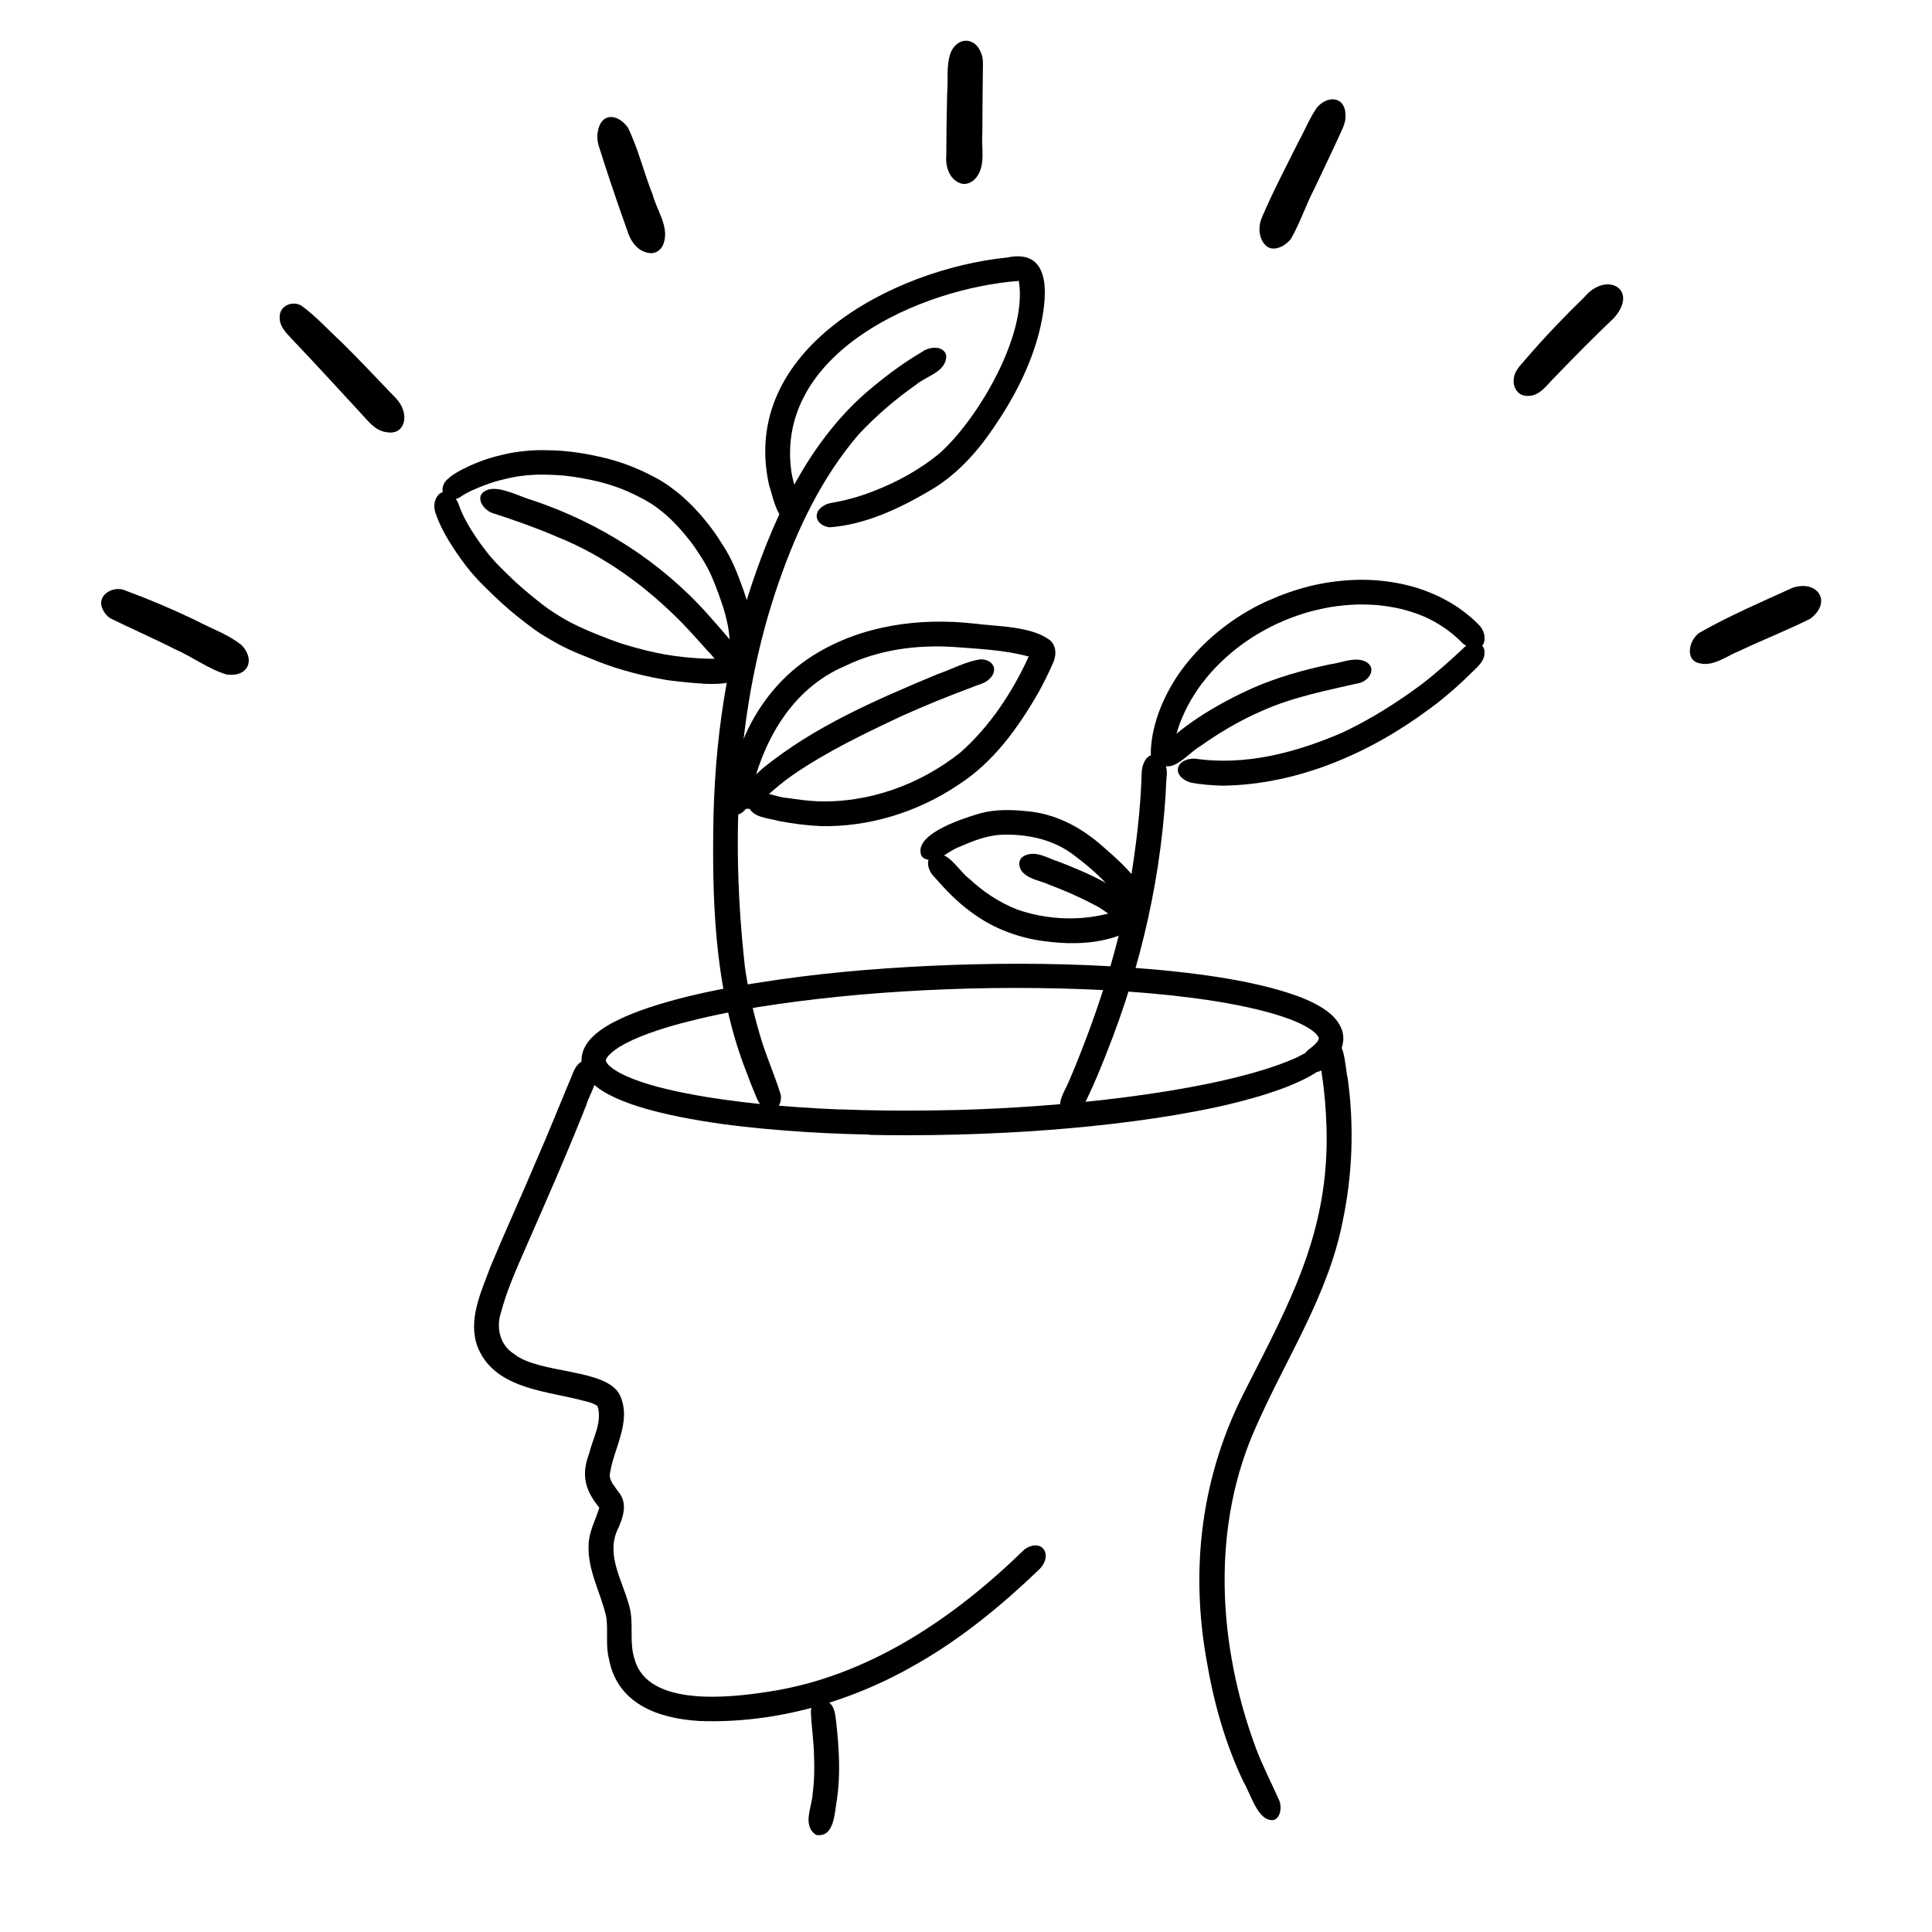 <?xml version="1.0" encoding="UTF-8"?>
<svg xmlns="http://www.w3.org/2000/svg" id="Layer_1" data-name="Layer 1" version="1.1" viewBox="0 0 3000 3000">
  <defs>
    <style>
      .cls-1 {
        fill: #000;
        stroke-width: 0px;
      }
    </style>
  </defs>
  <g>
    <path class="cls-1" d="M1494.2,285.4c-18.9-4.1-26.6-26-24.8-43.5.2-32.1.5-64.1,1.3-96.1,2-21.5-2-44.7,5.9-65.1,11.7-25,39.2-22.6,47.5,3.4,2.9,7.9,2.2,16.3,2.1,24.6-.4,32.5-.7,65.1-.8,97.6-2,22.7,5.7,48.9-8.8,68.5-5,6.9-13.7,12.1-22.4,10.6Z"></path>
    <path class="cls-1" d="M1966.3,382c-12-10.9-13-29.7-7-43.9,16.9-39.8,37.1-78.1,56.4-116.8,9.9-18,17.6-37.4,29.2-54.3,16-18.9,43.4-18.1,44.4,10.8.7,9.6-2.8,18.4-6.9,26.9-13.5,29.9-27.9,59.5-41.9,89.2-13.1,25.1-21.8,52.6-36,77-8.2,10.8-25.9,20.8-38.2,11.2Z"></path>
    <path class="cls-1" d="M2370.7,614.7c-14.4-.1-22.5-14.7-19.9-27.8,1.4-12.2,11.3-20.6,18.6-29.6,28.9-33.6,59.5-65.6,91.2-96.4,34.5-40.7,84.9-11.1,45.4,33-31.3,29.6-61.5,60.4-91.4,91.4-12.6,12.1-24,31-43.9,29.4Z"></path>
    <path class="cls-1" d="M2640.9,1030.3c-26.2-3.6-18.3-37.8-1.1-48.3,46.1-26.1,94.9-47.1,143.1-69,38.5-13.8,63.3,21.4,28,47.8-35.7,17.9-73.2,32.5-109.4,49.7-19.5,7.5-39,23.9-60.6,19.9Z"></path>
    <path class="cls-1" d="M1007.2,392.8c-18.2-2.9-29-19.7-33.7-36.3-9-25-17.7-50.1-26.1-75.4-5.3-16-10.6-32-15.6-48.1-3.3-8.8-5.3-18.2-3.7-27.7,4.7-31.1,30.8-29.4,46.9-7.2,16.2,33.1,24.7,70,38.5,104.3,6.3,24.1,25.5,49.2,17.3,74.5-2.8,10.5-12.7,18.1-23.5,15.8Z"></path>
    <path class="cls-1" d="M598.9,670.9c-16.3-2.6-26.4-16.1-36.9-27.4-14.5-15.8-29.1-31.6-43.6-47.3-21.6-23.6-43.5-46.9-65.6-70.2-8.8-9.4-19.1-19.5-18.5-33.4-.6-17.5,19.2-26.3,33.5-18.1,23,16.6,42.5,38.4,63.4,57.7,23.1,22.8,45.5,46.3,67.9,69.8,9.1,10.5,21.4,19.2,26.1,32.8,7.9,20.5-2.1,41.5-26.4,36Z"></path>
    <path class="cls-1" d="M351.9,1047.4c-28.4-8.5-53-27.5-80.2-39.3-32.9-16.8-66.9-31.4-99.9-47.8-5.7-3.4-10.1-8.9-12.7-15-9.8-21.8,18-37,36.2-28.1,36.8,13.6,73,28.9,108.3,45.9,23.8,12.8,50.8,21.7,71.8,38.9,22.1,23.5,8.8,50.1-23.5,45.3Z"></path>
  </g>
  <g>
    <path class="cls-1" d="M1085.1,2672.3c-63.6-4-126.8-26.8-139.6-96.7-5.5-21.3-.8-43.7-4.2-65.3-8.4-37-29.1-72-27.3-111,.3-20.7,10.8-38.9,16.6-58.2-22.4-27.4-28.4-51-15.6-84.7,5.7-23.7,20.7-48.4,12.8-73.1-8.8-6.3-20.3-7.5-30.6-10.5-56.7-13.6-130.8-19.1-155.6-81.4-15.6-41.6,5.5-85.3,19.9-124.3,23.8-57,49.6-113.2,73.5-170.1,16.7-38,32-76.5,48-114.8,5.5-11,7.7-24.8,18-32.4,8.8-6.8,22.4-4.3,25.8,7.1,5.9,15.5-12,43.5-16.7,59.8-30.1,76.1-63.2,151-96.1,226-13.8,31.5-27.7,63.2-36.4,96.5-7.5,23.4-.8,49.9,20.8,63.3,39.3,31.5,143.3,21.9,164.1,63.7,19.4,41.8-10.6,83.5-15.8,124.8.6,9.9,8.1,17.5,13.4,25.3,15.9,18.3,6.9,41.9-2.1,61.1-16.1,37.8,7.8,76.4,18,112.6,9.5,28.3,0,58.9,9.6,87,20.7,74.3,149.2,59,208.1,49.8,154.2-23.3,287.8-114.1,397.3-221.1,26.4-17.9,44.8,7.7,23.6,30.4-57.6,55.4-119.8,106.8-189.3,146.7-102.3,59.6-221.5,94.1-340.3,89.5Z"></path>
    <path class="cls-1" d="M1267.2,2849.1c-22.5-14.5-5.7-44.3-5.2-65.3,2.6-18,2.7-37.4,2.1-55.2,0,.2,0,.5,0,.7-.2-24.2-4.2-48.3-5-72.3.9-14,17.3-24.2,28.4-13.2,9.3,7.3,9.4,19.9,11,30.7,4.3,39.4,6.9,79.5,1.2,118.9-3.8,19.5-3.3,61-32.6,55.8Z"></path>
    <path class="cls-1" d="M1970.1,2825.5c-18.7-4.7-29.3-42.2-39.1-58.4-28.5-59.6-46.5-123.9-57.4-188.9-25.9-144.6-7.6-288.3,59.9-419.3,70.1-137.9,131-246.9,126.3-408.1-.9-27.6-3-55.1-7.2-82.4-1.3-17.3-12-35.2-4.4-52.1,2.6-5.8,8.4-11,15.2-9.3,26.2,6.5,24.4,46.6,29.4,68,10.1,74.2,7.4,150-8.3,223.3-22.3,112.5-86.5,209.5-132.3,313-72.6,157.7-61.5,342.4-2.3,502.6,10.5,27.8,24.1,54.1,36.2,81.2,5.7,11.7,1.3,36.2-15.9,30.4Z"></path>
    <path class="cls-1" d="M1304.5,1722.6c45,1.8,90.1,2.3,135.2,1.8,15.3-.2,30.6-.5,45.8-.8,43-1.2,86-3.3,128.9-6.5,43.6-3.2,87.2-7.4,130.6-13,22.5-2.9,45-6.1,67.4-9.7,44-7.2,87.8-15.8,130.7-27.7,6.1-1.7,12.2-3.5,18.2-5.3,17-5.3,33.7-11.1,49.9-18.3,5.3-2.5,10.6-5.2,15.7-8,2-2.7,4.5-5.1,7.3-7,1.4-1,2.7-2,4-3.1,1.6-1.4,3.2-2.9,4.7-4.4.9-1,1.8-2.1,2.6-3.1.4-.6.8-1.2,1.2-1.9.2-.5.5-1,.7-1.5,0-.2.1-.4.2-.5,0-.3,0-.5.1-.8,0-.2,0-.5,0-.7,0-.2,0-.3,0-.5,0-.1,0-.2,0-.3,0-.2-.2-.5-.3-.7-.2-.5-.5-1-.8-1.4-.5-.8-1.1-1.5-1.7-2.3-.9-1-1.9-2-2.8-3-1.7-1.5-3.5-2.9-5.3-4.3-3.6-2.5-7.4-4.7-11.2-6.9-6.9-3.6-14.1-6.8-21.4-9.6-16.8-6.3-34-11.2-51.4-15.5-42.6-10.2-86.1-16.6-129.7-21.5-2.1-.2-4.2-.5-6.2-.7-44.8-4.7-89.7-7.7-134.7-9.4-47.5-1.8-95-2.3-142.5-1.7-11.9.2-23.9.4-35.8.7-45.5,1.3-91,3.5-136.4,6.9-44.2,3.3-88.3,7.8-132.2,13.5-19,2.5-37.9,5.2-56.8,8.2-.8.2-1.6.3-2.3.4-9.7,1.6-19.3,3.3-29,5.1-21.7,4-43.3,8.5-64.8,13.7-16.2,3.9-32.4,8.1-48.4,13-17.7,5.4-35.2,11.6-52,19.2-7.2,3.4-14.2,7-21,11.2-3.5,2.3-6.9,4.7-10.2,7.4-1.8,1.5-3.4,3.1-5.1,4.7-.8.9-1.6,1.9-2.4,2.9-.5.7-.9,1.5-1.4,2.2-.2.5-.5,1-.7,1.4,0,.3-.2.6-.3.9,0,.2,0,.5-.1.7,0,.2,0,.4,0,.6,0,.1,0,.2,0,.3,0,.1,0,.3.1.4.1.4.3.8.5,1.2.2.3.4.7.5,1,.5.8,1.1,1.6,1.7,2.3.8,1,1.7,1.9,2.6,2.8,1.8,1.6,3.7,3.1,5.6,4.5,3.5,2.4,7.2,4.7,10.9,6.7,7,3.7,14.3,6.8,21.6,9.7,16.3,6.2,33.2,11,50.1,15.1,39.2,9.3,79,15.5,119,20.3,6.2.7,12.4,1.4,18.5,2.1,44,4.6,88.2,7.6,132.4,9.4ZM1349.9,1761.8c-43.7-.9-87.3-2.9-130.9-6.3-43.9-3.4-87.8-8-131.2-15.3-20.5-3.4-41-7.4-61.2-12.3-15.9-3.8-31.6-8.2-47-13.6-9.1-3.2-18-6.8-26.7-10.9-10.1-4.8-19.9-10.3-28.5-17.4-9.6-7.9-18-18.5-20.6-30.9-1.9-9.1-.6-18.5,3.2-26.9,3.4-7.6,8.7-14.1,14.8-19.8,6.2-5.9,13.3-10.8,20.6-15.3,6.8-4.2,14-7.8,21.2-11.2,18.7-8.8,38.2-15.7,58-21.8,40.6-12.5,82.2-21.5,124-28.9,5.5-1,11-1.9,16.5-2.8,2.4-.4,4.7-.8,7.1-1.2,0,0,0,0,0,0,.7-.2,1.4-.3,2-.3.1,0,.2,0,.3,0,2.7-.4,5.4-.9,8.1-1.3,21.3-3.4,42.6-6.4,64-9.1,43.7-5.5,87.5-9.7,131.5-12.7,46.4-3.3,92.9-5.4,139.4-6.5,46.8-1.1,93.7-1.1,140.5.2,46.1,1.3,92.1,3.8,138.1,7.9,10.3.9,20.6,2,30.9,3.1,44.2,4.7,88.3,11,131.6,21,22,5.1,43.9,11.2,65,19.4,9.9,3.9,19.5,8.3,28.7,13.7,8.7,5,17,11.1,23.7,18.7,5.5,6.3,9.6,13.4,11.7,21.4,1.9,7.4,1.5,15.6-.8,22.8-3.6,11.3-11.5,20.9-20.5,28.4-5.5,4.6-11.3,9.5-18.7,10.7,0,0,0,0,0,0-1.6,1.1-3.3,2.1-4.9,3.1-10,6.1-20.6,11-31.3,15.7-9.7,4.2-19.6,7.9-29.7,11.3-6.7,2.3-13.4,4.4-20.2,6.5-43.3,13.2-87.7,22.3-132.2,29.9-44.3,7.5-88.9,13.2-133.7,17.8-42.8,4.3-85.8,7.6-128.8,9.8-26.1,1.4-52.2,2.4-75.8,3-26.5.7-53,1.1-79.6,1.1s-39.1-.2-58.6-.6Z"></path>
    <path class="cls-1" d="M1184,1718.1c-6.7-5.4-9.2-13.7-12.4-21.3-4.6-11.1-9-22.2-13.1-33.5-46-117.7-52.4-245.7-51-370.8,1.1-138.9,20.8-277.7,68-408.7,38-106.2,92.1-212,181.2-284.1,23.5-19.5,48.2-37.5,74.6-53,10.7-8.5,34.2-11.2,38,5.4.5,25.5-30.8,31.6-46.9,45.3-32.3,22.6-62.3,48.5-89.2,77.3-57,66.3-95.5,147.3-123.9,229.4-66.4,190.5-74.8,397.4-52.7,596.6,4.9,35.4,12.8,70.3,22.8,104.5,9.1,32.3,23.3,63.1,33,95,2.5,17.7-11.6,32.8-28.4,17.6Z"></path>
    <path class="cls-1" d="M1287.8,818.8c-21-3-27.8-23.3-7.4-34.3,2.1-1.5,8.4-3.4,10.1-3.5,21.9-3.7,43.3-9.6,64-17.6,37.2-14.2,72.9-33.6,103.8-58.9,60.8-53.9,137.8-185.6,123.7-268.3-153,11.5-378.7,111.6-353.2,296,3,18.9,9.9,36.9,15.8,54.9,4.2,15.6-11,31.6-25.9,21-13.8-9.6-19.4-39.3-24.6-55.3-46.3-210.1,192.9-335.1,369.7-352.9,73.9-15.7,61.2,69,50.1,114.7-13.6,54.2-40.1,104.5-71.6,150.4-26.3,38.7-58.3,73.8-99.2,97.3-47.2,27.7-100,52.6-155.1,56.5Z"></path>
    <path class="cls-1" d="M1143.3,1049.7c-20.8-2.6-30.1-25.5-44.1-38.6-12.9-14.4-25.8-28.9-39.2-42.9-55.6-56.8-120.9-104.9-194.9-134.6-31.5-13.6-63.9-25-96.5-35.7-19.4-4-35.6-31.3-8.5-38.1,19.3-4.1,48.4,12,67.9,17.4,103.8,35,198.4,95.1,271.4,177.1,19.2,21.6,38.6,43.3,55.6,66.7,6.7,10.5,4.3,30.9-11.8,28.6Z"></path>
    <path class="cls-1" d="M1109.3,1022.8c4.2-.2,8.4-.4,12.6-.9,3.1-.6,6.2-1.2,9.3-2.1.7-.2,1.4-.5,2.1-.7.3-5.1.3-10.3.2-15.5-.3-9.3-1.1-18.5-2.5-27.7-1.7-9.9-4.1-19.6-6.9-29.2-2.7-8.8-5.8-17.5-8.9-26.1-3.4-9.4-7.1-18.6-11.1-27.8-2-4.3-4.2-8.6-6.4-12.8-2.5-4.7-5.3-9.2-8-13.5l-.6-1c-.3-.5-.6-1-1-1.5-.2-.4-.5-.7-.7-1.1-3.7-5.9-7.6-11.8-11.8-17.5-4.1-5.5-8.4-10.9-12.8-16.2-3.6-4.2-7.1-8.3-10.9-12.3-3.8-4.1-7.7-8-11.6-11.8-3.3-3-6.6-6-10.1-8.9-3.8-3.2-7.8-6.2-11.8-9.2-2.7-1.9-5.3-3.7-8.1-5.4-3.4-2.1-6.9-4.2-10.4-6.2-5.3-2.8-10.6-5.5-16-8.1-6.1-2.9-12.2-5.5-18.5-8.1-5.9-2.2-11.8-4.3-17.8-6.2-6.3-2-12.7-3.7-19.2-5.4-17-4-34.1-7-51.4-9-14.1-1.2-28.3-1.7-42.5-1.6-4.9.2-9.9.5-14.8.9-5.3.5-10.7,1.2-16,1.9-11.9,2.1-23.6,4.8-35.2,8.1-6.1,2-12.2,4-18.1,6.3-5.9,2.3-11.8,4.8-17.7,7.4-4.6,2.2-9,4.5-13.4,7.1-3,2-5.9,4.1-9.2,5.4-.7.3-1.5.5-2.3.7,1.7,2.3,3,4.8,4,7.3,1,2.4,1.8,4.9,2.7,7.4,1,2.6,2.1,5.1,3.2,7.6,4.2,9.1,9.1,17.8,14.4,26.3,4.2,6.6,8.5,13.1,13,19.5,4.8,6.7,9.8,13.2,15,19.6,2.8,3.3,5.6,6.5,8.5,9.7,3.4,3.7,6.9,7.2,10.4,10.7,6.8,6.8,13.8,13.5,20.8,20.2,14.4,13.2,29.6,25.7,45.1,37.5,1.9,1.4,3.7,2.8,5.6,4.2,6,4.2,12,8.1,18.2,11.9,5.8,3.6,11.9,6.9,17.9,10.2,17.1,8.8,35,16.1,52.9,23.1,2,.8,4.1,1.6,6.1,2.4,9.2,3.4,18.4,6.7,27.9,9.5,10.1,3,20.2,5.8,30.5,8.3,9.4,2.2,18.9,4.3,28.4,6,10,1.8,20.2,3.1,30.3,4.2.3,0,.6,0,1,.1,15.1,1.5,30.2,2.6,45.4,2.4ZM1091.5,1061.4c-10.8-.4-21.6-1.4-32.3-2.6-10-1.1-20.1-2.1-30-3.9-10.3-1.9-20.6-3.9-30.8-6.3-20.2-4.8-40.3-10.4-59.7-17.6-2-.7-3.9-1.5-4.5-1.7-.5-.2-1-.4-1.5-.6h-.3c-2.5-1.1-5-2-6.2-2.5-9.5-3.7-18.9-7.5-28.3-11.4-10.1-4.3-20.1-8.8-29.8-14-8.9-4.9-17.7-9.9-26.3-15.3-9-5.7-17.6-12.1-26.1-18.6-16.4-12.6-32.3-26-47.2-40.3-7.3-7-14.6-14.1-21.7-21.3-7.5-7.6-14.5-15.7-21.1-24-6.2-7.8-11.9-15.8-17.5-24-5.7-8.5-11.2-17.1-16.2-26-5.1-9.1-9.7-18.6-13.4-28.3-.8-2.2-1.6-4.3-2.4-6.5-1.7-5.1-2.3-10.6-1.3-15.9,1.3-6.5,5.5-14.8,12.6-16.3-.1-.6-.2-1.2-.3-1.7-.2-1.8-.2-4,.2-5.7.7-2.8,1.6-5.3,3.1-7.8,1.2-1.9,2.7-3.5,4.4-5,3.2-3,6.7-5.6,10.4-8,7.1-4.6,14.6-8.4,21.7-11.7.7-.3,1.5-.7,2.2-1,0,0,.1,0,.2,0,.2,0,.4-.2.6-.3,0,0,0,0,0,0,.3-.1.5-.2.8-.4-.2.1-.4.2-.7.3,0,0,0,0,0,0,0,0,0,0-.1,0,0,0,.2,0,.3-.1,0,0,.2,0,.2-.1,9.9-4.5,20-8.3,30.4-11.5,5.3-1.6,10.7-3.1,16-4.3,4.8-1.2,9.7-2.4,14.6-3.3,6.1-1.1,12.1-2,18.3-2.8,5-.6,10.1-1,15.2-1.4,10.9-.8,21.8-.6,32.7-.2,20.6.6,41,3.3,61.2,7.3,21.3,4.2,42.3,9.9,62.4,18,4.9,2,9.7,4,14.5,6.1,4.6,2.1,9.1,4.3,13.5,6.6,9.3,4.6,18.6,9.7,27.1,15.7,8.7,6.1,17.2,12.5,25,19.6,4.3,4,8.7,7.9,12.8,12.1,3.7,3.8,7.3,7.6,10.8,11.5,3.9,4.4,7.7,8.9,11.4,13.5,3,3.7,6,7.4,8.8,11.2,6.5,8.8,12.5,18,18.3,27.3,2.8,4.5,5.5,9,8,13.6,2.5,4.4,4.6,8.9,6.7,13.4,4.5,9.7,8.4,19.7,12.1,29.7,7,18.9,13.4,38.1,17.3,57.9,2.5,12.8,3.8,25.8,4.2,38.9.1,5,.1,10,0,15.1,0,2.1-.1,4.2-.2,6.2-.2,4.1-.7,8-1.8,12-.6,2.2-1.8,4.5-3,6.4-1.4,2.1-3,4.1-5,5.7-2,1.7-4,3.1-6.3,4.5-2.1,1.3-4.3,2.3-6.6,3.3-2.9,1.3-6,2.2-9.1,3-5.6,1.6-11.4,2.6-17.3,3.3-5.7.7-11.6.7-17.4.8-1.1,0-2.1,0-3.2,0-3.6,0-7.2-.1-10.8-.3Z"></path>
    <path class="cls-1" d="M1268.5,1244.2c80.2,3.1,159.9-25.8,222.5-75.5,46.1-40.7,80.9-93.6,106.4-149.2-38-10.4-77.7-11.9-116.7-14.9-57-3.6-116,4.1-167.7,29.2-83.9,35.3-129.3,117.4-147.8,202.8,15.3-13.3,39.2,1.8,57.3,2.5,15.3,2.2,30.6,4.4,46,5.1ZM1272.5,1282.6c-21-.9-42-3.8-62.7-7.6-16.9-5-42.2-4.8-48.4-24.7-6.9,15.7-26.5,22.9-33.6,2.9-8.2-18.2,20.6-92.2,29.7-112.4,22.5-50.5,58.8-94.2,105.9-123.5,74.3-46.4,164.4-58.7,250.4-48.9,35.3,4.5,88.8,3.8,117.1,26.2,11,10.2,9.1,26.1,2.7,38.3-6.3,14.3-13.4,28.3-20.9,42.1-31.5,54.7-69.9,108.5-123.8,143.1-63.4,43-139.7,66.6-216.4,64.7Z"></path>
    <path class="cls-1" d="M1153.1,1254.5c-24.7-18.7,17.8-47.8,30.8-61.1,80.5-65.7,177.6-107.2,272.7-146.9,22-7.4,43.3-19.7,66.4-22.7,19.2.1,28.3,17,12.9,30.9-6.6,6.5-16,8.1-24.3,11.6-37.3,14-74.3,28.7-110.6,45.2-58.2,27.3-116.5,55.2-169.6,91.6-15.6,10.8-30,23.1-44,35.9-9.1,8.9-20.3,21.4-34.3,15.5Z"></path>
    <path class="cls-1" d="M1653.2,1731.9c-14.1-11.8-4.2-30.7,2.5-43.8,5.1-10.9,9.7-22.1,14.3-33.3,37.1-91.1,67.1-185.5,84.5-282.4,9.7-57.9,16.8-116.4,18.4-175,5.3-42.2,44.2-26.8,38.4,10.5-6.1,146.9-38.9,291.9-93.4,428.2-9,22.6-18,45.1-28.6,67-6.3,14-17.4,36.4-36.1,28.8Z"></path>
    <path class="cls-1" d="M1812.4,1189.9c-15.9.4-17.7-18.1-10.2-28.7,40.7-39.8,91.6-69.7,143.4-93,38.5-16.7,79-28.2,120-36.7,16.6-2.2,33.7-10.4,50.3-6,21.6,7,15.1,27.3-2.7,34.5-52.1,12-105.1,22-154.2,44.1-34,14.7-66,33.8-96.2,55.2-15.5,9.1-32.5,31-50.4,30.7Z"></path>
    <path class="cls-1" d="M1802.5,1190.9c-2.6,0-5.3-1.5-7.2-3.3-3-2.7-5.3-6.1-6.7-9.9-.8-2.2-1.4-4.7-1.6-7.1-.1-2,0-3.9,0-5.9.1-2.5.3-5,.6-7.5.5-5.5,1.2-10.9,2.2-16.3,1-5.5,2.3-11,3.8-16.5,5.6-21,14.5-41,25.3-59.8,10.9-19,24.4-36.5,39.3-52.6,14.8-16,31.3-30.4,48.9-43.3,17.4-12.7,36.1-23.8,55.6-33.1,1.1-.5,2.2-1,3.3-1.5.8-.4,1.7-.8,2.5-1.2,0,0,.1,0,.2,0,.2,0,.4-.2.6-.3,0,0,.1,0,.2,0,4.8-2.2,9.7-4.3,14.6-6.3,10.7-4.3,21.6-8.1,32.6-11.4,20.7-6.3,42.2-10.6,63.7-12.8,21.2-2.2,42.7-2.5,64-.3,20.9,2.1,41.7,6.2,61.7,13,18.2,6.2,35.8,14.4,52.1,24.7,9.1,5.7,17.8,12.2,25.9,19.2,4.2,3.6,8.2,7.4,12,11.3,3.2,3.2,5.7,6.8,7.3,11.1,1.7,4.4,2.2,9,1.6,13.6-.2,1.7-.7,3.5-1.5,5-1.4,2.8-3.4,4.8-6.3,6-4.3,1.8-9.3,1.1-13.7,0-5.8-1.5-10.7-5-14.8-9.2-1.8-1.9-3.7-3.7-5.6-5.5-5.4-4.9-11.1-9.5-17.1-13.9-7-4.9-14.3-9.4-19.6-12.3-5.2-2.8-10.5-5.6-15.5-7.6-2.6-1-5.2-2.1-7.7-3.1-9.2-3.4-18.5-6.3-28-8.6-10.8-2.5-21.6-4.3-32.6-5.5-12.2-1.2-24.5-1.6-36.7-1.3-13.5.5-26.8,1.9-40.1,4-13.6,2.4-27.1,5.6-40.4,9.5-13.6,4.3-26.9,9.3-39.9,15.2-.5.3-1,.5-1.6.7-.1,0-.2,0-.3.1-.4.2-.7.3-1.1.5-12.6,6-24.8,12.7-36.7,20.1-11.6,7.5-22.7,15.5-33.3,24.3-9.8,8.3-19,17-27.8,26.3-8,8.8-15.6,18-22.6,27.7-6.1,8.8-11.8,17.8-16.9,27.2-4.7,9-9,18.3-12.7,27.8-3.4,9.3-6.3,18.9-8.7,28.5-1.4,6.2-2.7,12.4-3.6,18.7-.4,2.9-1.1,5.7-2.2,8.5-1,2.4-2.5,4.9-4.3,6.8-2.7,3.1-6.6,6.3-10.9,6.3s-.2,0-.3,0Z"></path>
    <path class="cls-1" d="M1898.5,1220c-16.6-.5-33.5-1.7-49.8-4.9-29.6-9.2-24.7-37,6.1-37.2,78.7,11.8,158.3-9.4,230.2-40.6,43.5-20.6,84.6-46.4,123.1-75.2,22.1-17,42.9-35.6,63.3-54.6,9.5-11.7,35.5-13,33.7,7-.1,11.7-9.5,19.6-17.2,27.3-21.9,21.6-44.9,42.2-69.9,60.2-92.2,68.3-203.6,116.4-319.5,118Z"></path>
    <path class="cls-1" d="M1739.3,1427.6c-15.1-3.9-26.3-16.5-40.6-22.8-22-11.8-46.2-22.3-69.4-31-13-6.1-28.9-7.7-39.6-17.7-9.4-8.5-10.3-23.7,3.4-28.3,17.3-7,36.2,6.1,52.2,10.7,37.6,14.9,76.3,30.8,107.7,56.8,13.1,13.5,8.5,36.9-13.7,32.3Z"></path>
    <path class="cls-1" d="M1755.4,1413.5c-13.5-6.1-18.1-20.6-27.6-30.7-17.5-20.4-37.9-38.1-59.3-54.2-31.2-24.4-71-33.4-110.1-32.5-24.8.4-47.6,9.7-69.7,19.3-15.2,5.8-26.6,18.9-43,19.8-6.5.3-14.7-2.2-15.9-9.5-7.7-32.4,68.5-55.8,92.7-62.9,24.2-6.4,49.6-5.7,74.2-2.9-.6,0-1.1-.1-1.7-.2,0,0-.1,0-.2,0,42,3.5,80.4,23,112.2,50,21.9,19.2,73.2,60.7,70.5,91.4-.8,11.9-11.6,18.5-22.2,12.4Z"></path>
    <path class="cls-1" d="M1630,1462.4c-43.7-4.1-86.7-19.5-121.8-46-22-15.8-40.8-35.7-58.6-56-7.9-8-12.8-23.8-3.4-32.3,23.6-12.1,41.8,23.7,58.3,35.9,21.9,20.6,47.4,37.6,75.5,48.5,47.7,16.4,100.3,18.2,148.5,4,27.7-2.2,32.2,23.7,9.3,36.2-34.1,12.6-71.9,13.9-107.8,9.8Z"></path>
  </g>
</svg>
